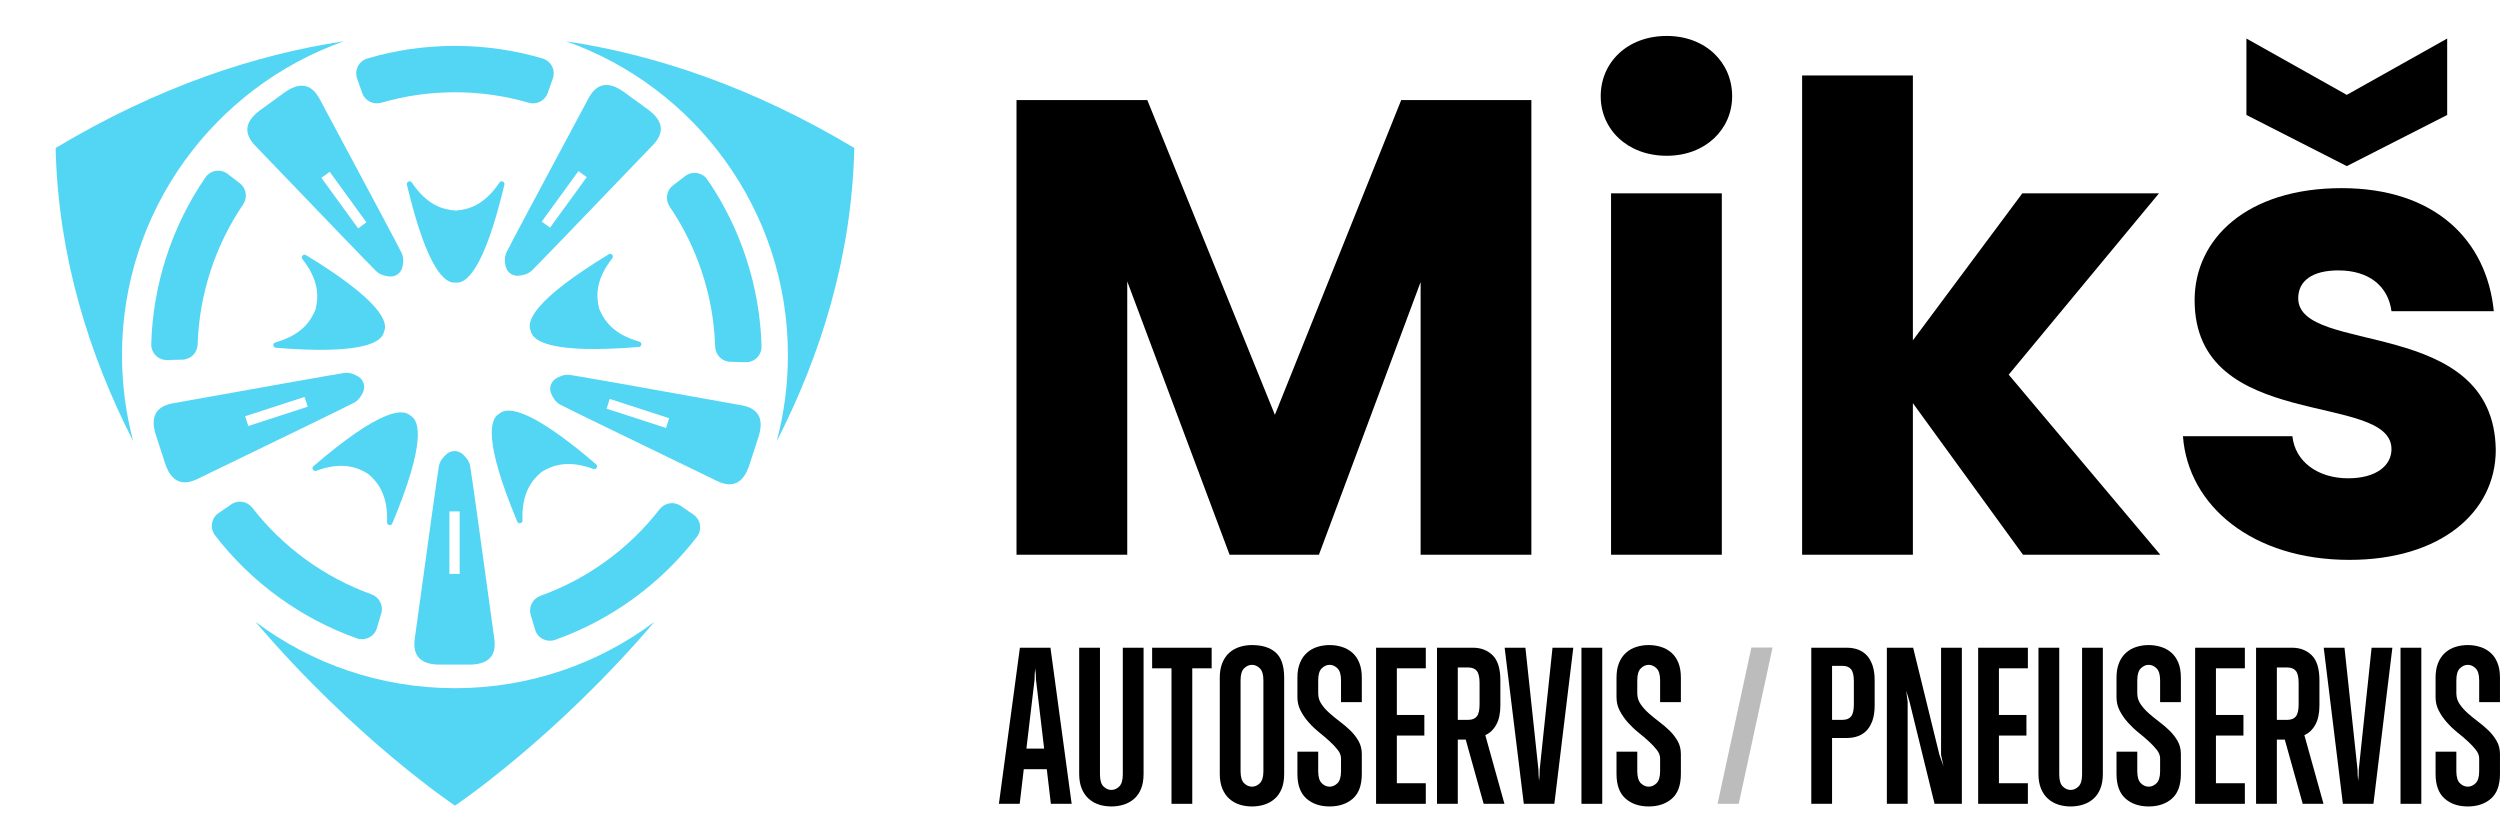 <svg version="1.2" baseProfile="tiny-ps" xmlns="http://www.w3.org/2000/svg" viewBox="0 0 957 316" width="957" height="316">
	<title>miks_logo-ai</title>
	<style>
		tspan { white-space:pre }
		.shp0 { fill: #53d5f4 } 
		.shp1 { fill: #000000 } 
		.shp2 { fill: #bcbcbc } 
	</style>
	<g id="Vrstva 1">
		<g id="&lt;Group&gt;">
			<path id="&lt;Path&gt;" class="shp0" d="M301.62 135.98C301.62 147.37 300.12 158.4 297.32 168.91C314.14 136.05 326.09 98.3 327.02 56.64C287.85 33.2 250.64 20.92 216.66 15.79C266.16 33.29 301.62 80.49 301.62 135.98Z" />
			<path id="&lt;Path&gt;" class="shp0" d="M97.81 238.05C136 282.88 174.15 308.4 174.16 308.4C174.17 308.4 212.32 282.88 250.51 238.05C229.23 254 202.8 263.44 174.16 263.44C145.52 263.44 119.09 254 97.81 238.05Z" />
			<path id="&lt;Path&gt;" class="shp0" d="M131.66 15.79C97.68 20.92 60.47 33.2 21.3 56.64C22.23 98.3 34.18 136.05 51 168.91C48.2 158.4 46.7 147.37 46.7 135.98C46.7 80.49 82.16 33.29 131.66 15.79Z" />
			<path id="&lt;Compound Path&gt;" fill-rule="evenodd" class="shp0" d="M179.58 254.42C178.4 254.42 177.38 254.42 176.51 254.42C176.36 254.42 176.21 254.42 176.07 254.42C173.69 254.42 172.49 254.42 171.92 254.42C171.59 254.42 171.48 254.42 171.47 254.42C170.6 254.42 169.59 254.42 168.41 254.42C161.15 254.42 157.93 251.19 158.74 244.75C164.38 203.64 167.47 181.54 168.01 178.45C168.35 176.46 169.72 174.87 171.06 173.74C172.78 172.3 175.32 172.31 177.02 173.77C178.32 174.9 179.64 176.48 179.98 178.45C180.52 181.54 183.61 203.64 189.25 244.75C190.06 251.19 186.83 254.42 179.58 254.42ZM175.96 195.77L172.03 195.77L172.03 219.69L175.96 219.69L175.96 195.77Z" />
			<path id="&lt;Compound Path&gt;" fill-rule="evenodd" class="shp0" d="M290.31 167.38C289.94 168.5 289.63 169.46 289.36 170.29C289.31 170.44 289.27 170.58 289.22 170.72C288.49 172.98 288.12 174.12 287.94 174.66C287.84 174.97 287.8 175.08 287.8 175.09C287.53 175.91 287.22 176.88 286.86 178C284.61 184.9 280.55 186.97 274.67 184.21C237.31 166.14 217.25 156.37 214.48 154.91C212.7 153.97 211.61 152.18 210.95 150.55C210.11 148.46 210.9 146.05 212.82 144.89C214.29 144 216.2 143.24 218.18 143.52C221.28 143.96 243.26 147.85 284.1 155.19C290.48 156.42 292.55 160.48 290.31 167.38ZM233.41 152.7L232.2 156.44L254.95 163.83L256.16 160.09L233.41 152.7Z" />
			<path id="&lt;Compound Path&gt;" fill-rule="evenodd" class="shp0" d="M238.91 35.27C239.87 35.97 240.69 36.56 241.39 37.07C241.52 37.16 241.64 37.25 241.75 37.34C243.68 38.73 244.65 39.44 245.11 39.77C245.37 39.97 245.47 40.03 245.47 40.04C246.17 40.55 246.99 41.14 247.95 41.84C253.82 46.1 254.53 50.6 250.09 55.35C221.36 85.29 205.87 101.35 203.62 103.54C202.17 104.94 200.14 105.42 198.38 105.55C196.14 105.7 194.09 104.21 193.58 102.02C193.19 100.34 193.05 98.29 193.93 96.5C195.31 93.68 205.8 73.99 225.4 37.41C228.54 31.72 233.04 31.01 238.91 35.27ZM207.37 84.84L210.55 87.15L224.61 67.81L221.43 65.49L207.37 84.84Z" />
			<path id="&lt;Compound Path&gt;" fill-rule="evenodd" class="shp0" d="M99.69 42.11C100.65 41.41 101.47 40.82 102.17 40.31C102.3 40.22 102.42 40.13 102.53 40.04C104.46 38.64 105.43 37.94 105.89 37.61C106.15 37.41 106.25 37.35 106.25 37.34C106.95 36.83 107.77 36.24 108.73 35.54C114.6 31.28 119.1 31.99 122.24 37.68C141.84 74.26 152.33 93.95 153.71 96.77C154.6 98.58 154.43 100.66 154 102.37C153.46 104.55 151.4 106.03 149.16 105.84C147.45 105.7 145.45 105.19 144.02 103.81C141.77 101.62 126.28 85.56 97.55 55.62C93.11 50.87 93.82 46.37 99.69 42.11ZM137.09 87.42L140.27 85.11L126.21 65.76L123.03 68.08L137.09 87.42Z" />
			<path id="&lt;Compound Path&gt;" fill-rule="evenodd" class="shp0" d="M63.15 177.25C62.79 176.13 62.47 175.16 62.21 174.34C62.16 174.19 62.11 174.05 62.07 173.91C61.33 171.65 60.96 170.51 60.79 169.97C60.68 169.66 60.65 169.55 60.65 169.54C60.38 168.72 60.07 167.75 59.7 166.63C57.46 159.73 59.53 155.67 65.91 154.44C106.75 147.1 128.73 143.21 131.83 142.77C133.82 142.48 135.76 143.29 137.25 144.22C139.15 145.41 139.93 147.83 139.06 149.9C138.39 151.49 137.29 153.23 135.53 154.16C132.76 155.62 112.7 165.39 75.34 183.46C69.46 186.22 65.39 184.15 63.15 177.25ZM117.81 155.69L116.59 151.95L93.85 159.34L95.06 163.08L117.81 155.69Z" />
			<path id="&lt;Path&gt;" class="shp0" d="M174.34 80.61C169.43 80.24 163.41 78.46 157.65 69.88C157.01 68.92 155.51 69.56 155.77 70.69C163.6 103.73 170.55 108.6 174.32 108.18C174.39 108.17 174.46 108.17 174.54 108.18C178.3 108.6 185.25 103.73 193.08 70.69C193.35 69.56 191.85 68.92 191.2 69.88C185.44 78.46 179.43 80.24 174.51 80.61C174.45 80.61 174.4 80.61 174.34 80.61Z" />
			<path id="&lt;Path&gt;" class="shp0" d="M120.76 118.53C118.89 123.1 115.34 128.27 105.4 131.09C104.28 131.41 104.43 133.04 105.59 133.13C139.43 135.9 146.21 130.79 146.97 127.08C146.98 127.01 147.01 126.94 147.04 126.87C148.61 123.42 146.12 115.3 117.12 97.65C116.13 97.05 115.05 98.27 115.77 99.19C122.15 107.31 121.98 113.59 120.81 118.37C120.8 118.43 120.78 118.48 120.76 118.53Z" />
			<path id="&lt;Path&gt;" class="shp0" d="M140.98 181.44C144.74 184.62 148.56 189.6 148.17 199.92C148.13 201.08 149.72 201.44 150.17 200.37C163.26 169.05 160.5 161.02 157.2 159.15C157.14 159.11 157.08 159.07 157.02 159.02C154.23 156.46 145.74 156.32 119.99 178.45C119.11 179.2 119.94 180.6 121.03 180.21C130.73 176.65 136.65 178.74 140.84 181.34C140.89 181.37 140.93 181.4 140.98 181.44Z" />
			<path id="&lt;Path&gt;" class="shp0" d="M207.34 180.65C211.54 178.05 217.45 175.96 227.15 179.51C228.24 179.91 229.08 178.51 228.2 177.75C202.45 155.63 193.96 155.77 191.16 158.33C191.11 158.38 191.05 158.42 190.98 158.46C187.69 160.33 184.93 168.35 198.01 199.68C198.46 200.75 200.05 200.39 200.01 199.23C199.62 188.91 203.45 183.93 207.21 180.74C207.25 180.71 207.3 180.68 207.34 180.65Z" />
			<path id="&lt;Path&gt;" class="shp0" d="M229.33 118.06C228.16 113.27 228 107 234.38 98.87C235.09 97.96 234.02 96.73 233.03 97.34C204.02 114.99 201.54 123.1 203.11 126.55C203.14 126.62 203.16 126.69 203.18 126.77C203.93 130.48 210.72 135.58 244.55 132.82C245.71 132.72 245.86 131.1 244.74 130.78C234.81 127.96 231.25 122.78 229.38 118.22C229.36 118.17 229.35 118.12 229.33 118.06Z" />
			<path id="&lt;Path&gt;" class="shp0" d="M209.65 35.63C208.59 38.62 205.38 40.21 202.33 39.32C193.21 36.66 183.76 35.32 174.16 35.32C164.56 35.32 155.11 36.66 145.99 39.32C142.94 40.21 139.73 38.62 138.67 35.63L136.7 30.05C135.56 26.84 137.38 23.35 140.65 22.38C151.5 19.18 162.74 17.57 174.16 17.57C185.58 17.57 196.82 19.18 207.67 22.38C210.94 23.35 212.76 26.84 211.62 30.05L209.65 35.63Z" />
			<path id="&lt;Path&gt;" class="shp0" d="M91.82 70.17C94.34 72.1 94.85 75.64 93.07 78.26C87.72 86.12 83.53 94.69 80.56 103.82C77.59 112.95 75.95 122.35 75.66 131.85C75.56 135.02 73.06 137.58 69.89 137.67L63.98 137.82C60.57 137.91 57.81 135.1 57.9 131.69C58.21 120.38 60.15 109.19 63.67 98.33C67.2 87.47 72.22 77.28 78.61 67.95C80.54 65.14 84.42 64.49 87.13 66.57L91.82 70.17Z" />
			<path id="&lt;Path&gt;" class="shp0" d="M88.53 193.07C91.14 191.27 94.67 191.88 96.61 194.39C102.43 201.9 109.29 208.54 117.05 214.18C124.82 219.82 133.25 224.29 142.19 227.5C145.18 228.58 146.85 231.75 145.95 234.79L144.26 240.46C143.29 243.73 139.77 245.49 136.56 244.34C125.9 240.55 115.85 235.26 106.62 228.54C97.38 221.83 89.24 213.92 82.34 204.95C80.26 202.25 80.84 198.36 83.65 196.42L88.53 193.07Z" />
			<path id="&lt;Path&gt;" class="shp0" d="M203.15 235.36C202.25 232.32 203.92 229.15 206.9 228.08C215.84 224.86 224.28 220.39 232.04 214.75C239.81 209.11 246.67 202.47 252.48 194.96C254.43 192.45 257.96 191.84 260.57 193.64L265.45 197C268.26 198.93 268.84 202.82 266.76 205.52C259.86 214.49 251.72 222.41 242.48 229.12C233.24 235.83 223.2 241.13 212.54 244.92C209.32 246.06 205.8 244.3 204.83 241.03L203.15 235.36Z" />
			<path id="&lt;Path&gt;" class="shp0" d="M279.53 138.5C276.36 138.42 273.86 135.85 273.76 132.68C273.47 123.19 271.83 113.78 268.86 104.66C265.89 95.53 261.69 86.95 256.35 79.1C254.57 76.48 255.08 72.93 257.6 71L262.29 67.4C265 65.33 268.88 65.97 270.81 68.79C277.2 78.12 282.22 88.31 285.74 99.17C289.27 110.03 291.21 121.22 291.52 132.53C291.61 135.94 288.85 138.74 285.44 138.65L279.53 138.5Z" />
		</g>
		<g id="&lt;Group&gt;">
			<path id="&lt;Compound Path&gt;" class="shp1" d="M389.12 38.31L439.19 38.31L488.03 158.79L536.38 38.31L586.21 38.31L586.21 212.34L543.81 212.34L543.81 107.97L504.89 212.34L470.68 212.34L431.51 107.72L431.51 212.34L389.12 212.34L389.12 38.31Z" />
			<path id="&lt;Compound Path&gt;" class="shp1" d="M612.75 36.82C612.75 23.93 622.91 13.76 638.03 13.76C652.91 13.76 663.07 23.93 663.07 36.82C663.07 49.46 652.91 59.63 638.03 59.63C622.91 59.63 612.75 49.46 612.75 36.82ZM616.71 74.01L659.11 74.01L659.11 212.34L616.71 212.34L616.71 74.01Z" />
			<path id="&lt;Compound Path&gt;" class="shp1" d="M689.85 28.89L732.25 28.89L732.25 130.28L774.14 74.01L826.45 74.01L768.93 143.42L826.95 212.34L774.39 212.34L732.25 154.33L732.25 212.34L689.85 212.34L689.85 28.89Z" />
			<path id="&lt;Compound Path&gt;" class="shp1" d="M899.35 214.32C862.41 214.32 837.62 193.75 835.63 166.97L877.53 166.97C878.52 176.64 887.2 183.09 898.85 183.09C909.76 183.09 915.46 178.13 915.46 171.93C915.46 149.62 840.1 165.73 840.1 114.91C840.1 91.36 860.18 72.02 896.37 72.02C932.07 72.02 951.9 91.86 954.63 119.12L915.46 119.12C914.22 109.7 907.03 103.51 895.13 103.51C885.21 103.51 879.76 107.47 879.76 114.17C879.76 136.23 954.63 120.61 955.38 172.18C955.38 196.23 934.05 214.32 899.35 214.32ZM936.78 14.75L936.78 44.01L898.35 63.59L859.93 44.01L859.93 14.75L898.35 36.32L936.78 14.75Z" />
		</g>
		<path id="&lt;Compound Path&gt;" fill-rule="evenodd" class="shp1" d="M402.27 307.7L400.71 294.44L391.9 294.44L390.34 307.7L382.38 307.7L390.42 247.95L402.12 247.95L410.23 307.7L402.27 307.7ZM396.58 260.2C396.58 259.48 396.55 258.76 396.5 258.06C396.45 257.35 396.37 256.63 396.27 255.9C396.11 257.31 396.03 258.75 396.03 260.2L392.91 286.56L399.7 286.56L396.58 260.2Z" />
		<path id="&lt;Compound Path&gt;" class="shp1" d="M436.79 301.96C436.14 303.55 435.24 304.84 434.1 305.82C432.95 306.81 431.64 307.54 430.16 308.01C428.68 308.48 427.1 308.71 425.44 308.71C423.77 308.71 422.2 308.48 420.72 308.01C419.24 307.54 417.92 306.8 416.78 305.78C415.64 304.77 414.74 303.47 414.09 301.89C413.44 300.3 413.11 298.41 413.11 296.23L413.11 247.95L421.07 247.95L421.07 296.46C421.07 298.65 421.53 300.18 422.43 301.07C423.34 301.95 424.35 302.39 425.44 302.39C426.53 302.39 427.53 301.95 428.44 301.07C429.35 300.18 429.81 298.65 429.81 296.46L429.81 247.95L437.76 247.95L437.76 296.23C437.76 298.47 437.44 300.38 436.79 301.96Z" />
		<path id="&lt;Compound Path&gt;" class="shp1" d="M456.4 255.83L456.4 307.7L448.45 307.7L448.45 255.83L441.04 255.83L441.04 247.95L463.82 247.95L463.82 255.83L456.4 255.83Z" />
		<path id="&lt;Compound Path&gt;" fill-rule="evenodd" class="shp1" d="M490.61 301.96C489.96 303.55 489.06 304.84 487.91 305.82C486.77 306.81 485.46 307.54 483.98 308.01C482.49 308.48 480.92 308.71 479.26 308.71C477.59 308.71 476.02 308.48 474.54 308.01C473.06 307.54 471.74 306.8 470.6 305.78C469.45 304.77 468.56 303.47 467.91 301.89C467.26 300.3 466.93 298.41 466.93 296.23L466.93 259.41C466.93 257.23 467.26 255.35 467.91 253.76C468.56 252.17 469.45 250.87 470.6 249.86C471.74 248.84 473.06 248.1 474.54 247.64C476.02 247.17 477.59 246.93 479.26 246.93C483.21 246.93 486.25 247.9 488.38 249.82C490.51 251.74 491.58 254.94 491.58 259.41L491.58 296.23C491.58 298.47 491.26 300.38 490.61 301.96ZM483.63 260.43C483.63 258.24 483.17 256.71 482.26 255.83C481.35 254.94 480.35 254.5 479.26 254.5C478.16 254.5 477.16 254.94 476.25 255.83C475.34 256.71 474.89 258.24 474.89 260.43L474.89 295.22C474.89 297.4 475.34 298.93 476.25 299.82C477.16 300.7 478.16 301.14 479.26 301.14C480.35 301.14 481.35 300.7 482.26 299.82C483.17 298.93 483.63 297.4 483.63 295.22L483.63 260.43Z" />
		<path id="&lt;Compound Path&gt;" class="shp1" d="M517.87 305.71C515.58 307.71 512.61 308.71 508.97 308.71C505.33 308.71 502.37 307.7 500.08 305.67C497.79 303.64 496.65 300.49 496.65 296.23L496.65 287.73L504.61 287.73L504.61 295.22C504.61 297.4 505.06 298.93 505.97 299.82C506.88 300.7 507.88 301.14 508.97 301.14C510.07 301.14 511.07 300.7 511.98 299.82C512.89 298.93 513.34 297.4 513.34 295.22L513.34 290.3C513.34 289.21 512.93 288.13 512.09 287.07C511.26 286 510.23 284.91 509.01 283.79C507.79 282.67 506.45 281.53 505 280.36C503.54 279.19 502.2 277.91 500.98 276.53C499.76 275.16 498.73 273.68 497.9 272.09C497.07 270.5 496.65 268.77 496.65 266.9L496.65 259.41C496.65 257.23 496.97 255.35 497.63 253.76C498.27 252.17 499.17 250.87 500.32 249.86C501.46 248.84 502.77 248.1 504.26 247.64C505.74 247.17 507.31 246.93 508.97 246.93C510.64 246.93 512.21 247.17 513.69 247.64C515.18 248.1 516.49 248.83 517.63 249.82C518.78 250.81 519.67 252.1 520.32 253.68C520.97 255.27 521.3 257.18 521.3 259.41L521.3 268.77L513.34 268.77L513.34 260.43C513.34 258.24 512.89 256.71 511.98 255.83C511.07 254.94 510.07 254.5 508.97 254.5C507.88 254.5 506.88 254.94 505.97 255.83C505.06 256.71 504.61 258.24 504.61 260.43L504.61 265.42C504.61 266.93 505.02 268.29 505.85 269.51C506.69 270.74 507.71 271.89 508.94 272.99C510.16 274.08 511.5 275.17 512.95 276.26C514.41 277.35 515.75 278.5 516.97 279.69C518.19 280.89 519.22 282.22 520.05 283.67C520.88 285.13 521.3 286.79 521.3 288.66L521.3 296.23C521.3 300.55 520.15 303.71 517.87 305.71Z" />
		<path id="&lt;Compound Path&gt;" class="shp1" d="M526.76 307.7L526.76 247.95L545.79 247.95L545.79 255.83L534.71 255.83L534.71 273.69L545.24 273.69L545.24 281.57L534.71 281.57L534.71 299.82L545.79 299.82L545.79 307.7L526.76 307.7Z" />
		<path id="&lt;Compound Path&gt;" fill-rule="evenodd" class="shp1" d="M567.94 307.7L561.08 283.13L558.04 283.13L558.04 307.7L550.08 307.7L550.08 247.95L563.89 247.95C566.9 247.95 569.4 248.91 571.37 250.83C573.35 252.76 574.34 255.96 574.34 260.43L574.34 270.02C574.34 273.04 573.82 275.5 572.78 277.39C571.74 279.29 570.33 280.63 568.57 281.41L575.9 307.7L567.94 307.7ZM566.38 261.44C566.38 259.26 566.03 257.72 565.33 256.84C564.63 255.96 563.52 255.51 562.01 255.51L558.04 255.51L558.04 275.56L562.01 275.56C563.52 275.56 564.63 275.12 565.33 274.23C566.03 273.35 566.38 271.82 566.38 269.63L566.38 261.44Z" />
		<path id="&lt;Compound Path&gt;" class="shp1" d="M595.01 307.7L583.31 307.7L575.98 247.95L583.93 247.95L588.92 294.67C588.92 296.13 589 297.56 589.16 298.96C589.31 297.56 589.39 296.13 589.39 294.67L594.3 247.95L602.26 247.95L595.01 307.7Z" />
		<path id="&lt;Compound Path&gt;" class="shp1" d="M605.38 307.7L605.38 247.95L613.34 247.95L613.34 307.7L605.38 307.7Z" />
		<path id="&lt;Compound Path&gt;" class="shp1" d="M640.01 305.71C637.72 307.71 634.76 308.71 631.12 308.71C627.48 308.71 624.52 307.7 622.23 305.67C619.94 303.64 618.8 300.49 618.8 296.23L618.8 287.73L626.75 287.73L626.75 295.22C626.75 297.4 627.21 298.93 628.12 299.82C629.03 300.7 630.03 301.14 631.12 301.14C632.21 301.14 633.21 300.7 634.12 299.82C635.03 298.93 635.49 297.4 635.49 295.22L635.49 290.3C635.49 289.21 635.07 288.13 634.24 287.07C633.41 286 632.38 284.91 631.16 283.79C629.94 282.67 628.6 281.53 627.14 280.36C625.68 279.19 624.35 277.91 623.12 276.53C621.9 275.16 620.88 273.68 620.05 272.09C619.21 270.5 618.8 268.77 618.8 266.9L618.8 259.41C618.8 257.23 619.12 255.35 619.77 253.76C620.42 252.17 621.32 250.87 622.46 249.86C623.6 248.84 624.92 248.1 626.4 247.64C627.88 247.17 629.46 246.93 631.12 246.93C632.78 246.93 634.36 247.17 635.84 247.64C637.32 248.1 638.63 248.83 639.78 249.82C640.92 250.81 641.82 252.1 642.47 253.68C643.12 255.27 643.44 257.18 643.44 259.41L643.44 268.77L635.49 268.77L635.49 260.43C635.49 258.24 635.03 256.71 634.12 255.83C633.21 254.94 632.21 254.5 631.12 254.5C630.03 254.5 629.03 254.94 628.12 255.83C627.21 256.71 626.75 258.24 626.75 260.43L626.75 265.42C626.75 266.93 627.17 268.29 628 269.51C628.83 270.74 629.86 271.89 631.08 272.99C632.3 274.08 633.64 275.17 635.1 276.26C636.55 277.35 637.89 278.5 639.11 279.69C640.34 280.89 641.36 282.22 642.2 283.67C643.03 285.13 643.44 286.79 643.44 288.66L643.44 296.23C643.44 300.55 642.3 303.71 640.01 305.71Z" />
		<path id="&lt;Compound Path&gt;" class="shp2" d="M665.59 307.7L657.48 307.7L670.43 247.87L678.54 247.87L665.59 307.7Z" />
		<path id="&lt;Compound Path&gt;" fill-rule="evenodd" class="shp1" d="M716.8 275.76C716.25 277.34 715.51 278.63 714.57 279.62C713.64 280.6 712.52 281.33 711.22 281.8C709.92 282.27 708.52 282.5 707.01 282.5L701.31 282.5L701.31 307.7L693.36 307.7L693.36 247.95L707.01 247.95C708.52 247.95 709.92 248.18 711.22 248.65C712.52 249.12 713.64 249.85 714.57 250.83C715.51 251.82 716.25 253.11 716.8 254.7C717.34 256.28 717.62 258.19 717.62 260.43L717.62 270.02C717.62 272.26 717.34 274.17 716.8 275.76ZM709.66 260.82C709.66 258.63 709.31 257.1 708.61 256.22C707.9 255.33 706.8 254.89 705.29 254.89L701.31 254.89L701.31 275.56L705.29 275.56C706.8 275.56 707.9 275.12 708.61 274.23C709.31 273.35 709.66 271.82 709.66 269.63L709.66 260.82Z" />
		<path id="&lt;Compound Path&gt;" class="shp1" d="M740.55 307.7L730.95 268.54L729.7 264.41L730.25 268.7L730.25 307.7L722.29 307.7L722.29 247.95L732.35 247.95L742.42 288.98L743.98 293.34L743.04 288.98L743.04 247.95L751 247.95L751 307.7L740.55 307.7Z" />
		<path id="&lt;Compound Path&gt;" class="shp1" d="M757.24 307.7L757.24 247.95L776.27 247.95L776.27 255.83L765.19 255.83L765.19 273.69L775.72 273.69L775.72 281.57L765.19 281.57L765.19 299.82L776.27 299.82L776.27 307.7L757.24 307.7Z" />
		<path id="&lt;Compound Path&gt;" class="shp1" d="M803.99 301.96C803.34 303.55 802.45 304.84 801.3 305.82C800.16 306.81 798.85 307.54 797.36 308.01C795.89 308.48 794.31 308.71 792.65 308.71C790.98 308.71 789.41 308.48 787.93 308.01C786.45 307.54 785.13 306.8 783.99 305.78C782.84 304.77 781.95 303.47 781.3 301.89C780.65 300.3 780.32 298.41 780.32 296.23L780.32 247.95L788.28 247.95L788.28 296.46C788.28 298.65 788.73 300.18 789.64 301.07C790.55 301.95 791.55 302.39 792.65 302.39C793.74 302.39 794.74 301.95 795.65 301.07C796.56 300.18 797.02 298.65 797.02 296.46L797.02 247.95L804.97 247.95L804.97 296.23C804.97 298.47 804.64 300.38 803.99 301.96Z" />
		<path id="&lt;Compound Path&gt;" class="shp1" d="M831.41 305.71C829.12 307.71 826.16 308.71 822.52 308.71C818.88 308.71 815.92 307.7 813.63 305.67C811.34 303.64 810.2 300.49 810.2 296.23L810.2 287.73L818.15 287.73L818.15 295.22C818.15 297.4 818.61 298.93 819.52 299.82C820.43 300.7 821.43 301.14 822.52 301.14C823.61 301.14 824.61 300.7 825.52 299.82C826.43 298.93 826.89 297.4 826.89 295.22L826.89 290.3C826.89 289.21 826.47 288.13 825.64 287.07C824.81 286 823.78 284.91 822.56 283.79C821.34 282.67 820 281.53 818.54 280.36C817.08 279.19 815.75 277.91 814.52 276.53C813.3 275.16 812.27 273.68 811.44 272.09C810.61 270.5 810.2 268.77 810.2 266.9L810.2 259.41C810.2 257.23 810.52 255.35 811.17 253.76C811.82 252.17 812.72 250.87 813.86 249.86C815 248.84 816.32 248.1 817.8 247.64C819.28 247.17 820.85 246.93 822.52 246.93C824.18 246.93 825.76 247.17 827.24 247.64C828.72 248.1 830.03 248.83 831.18 249.82C832.32 250.81 833.22 252.1 833.87 253.68C834.52 255.27 834.84 257.18 834.84 259.41L834.84 268.77L826.89 268.77L826.89 260.43C826.89 258.24 826.43 256.71 825.52 255.83C824.61 254.94 823.61 254.5 822.52 254.5C821.43 254.5 820.43 254.94 819.52 255.83C818.61 256.71 818.15 258.24 818.15 260.43L818.15 265.42C818.15 266.93 818.57 268.29 819.4 269.51C820.23 270.74 821.26 271.89 822.48 272.99C823.7 274.08 825.04 275.17 826.5 276.26C827.95 277.35 829.29 278.5 830.51 279.69C831.74 280.89 832.76 282.22 833.6 283.67C834.43 285.13 834.84 286.79 834.84 288.66L834.84 296.23C834.84 300.55 833.7 303.71 831.41 305.71Z" />
		<path id="&lt;Compound Path&gt;" class="shp1" d="M840.3 307.7L840.3 247.95L859.33 247.95L859.33 255.83L848.26 255.83L848.26 273.69L858.79 273.69L858.79 281.57L848.26 281.57L848.26 299.82L859.33 299.82L859.33 307.7L840.3 307.7Z" />
		<path id="&lt;Compound Path&gt;" fill-rule="evenodd" class="shp1" d="M881.48 307.7L874.62 283.13L871.58 283.13L871.58 307.7L863.62 307.7L863.62 247.95L877.43 247.95C880.44 247.95 882.94 248.91 884.92 250.83C886.89 252.76 887.88 255.96 887.88 260.43L887.88 270.02C887.88 273.04 887.36 275.5 886.32 277.39C885.28 279.29 883.88 280.63 882.11 281.41L889.44 307.7L881.48 307.7ZM879.92 261.44C879.92 259.26 879.57 257.72 878.87 256.84C878.17 255.96 877.06 255.51 875.55 255.51L871.58 255.51L871.58 275.56L875.55 275.56C877.06 275.56 878.17 275.12 878.87 274.23C879.57 273.35 879.92 271.82 879.92 269.63L879.92 261.44Z" />
		<path id="&lt;Compound Path&gt;" class="shp1" d="M908.55 307.7L896.85 307.7L889.52 247.95L897.47 247.95L902.47 294.67C902.47 296.13 902.54 297.56 902.7 298.96C902.86 297.56 902.93 296.13 902.93 294.67L907.85 247.95L915.8 247.95L908.55 307.7Z" />
		<path id="&lt;Compound Path&gt;" class="shp1" d="M918.92 307.7L918.92 247.95L926.88 247.95L926.88 307.7L918.92 307.7Z" />
		<path id="&lt;Compound Path&gt;" class="shp1" d="M953.55 305.71C951.26 307.71 948.3 308.71 944.66 308.71C941.02 308.71 938.06 307.7 935.77 305.67C933.48 303.64 932.34 300.49 932.34 296.23L932.34 287.73L940.29 287.73L940.29 295.22C940.29 297.4 940.75 298.93 941.66 299.82C942.57 300.7 943.57 301.14 944.66 301.14C945.75 301.14 946.76 300.7 947.66 299.82C948.57 298.93 949.03 297.4 949.03 295.22L949.03 290.3C949.03 289.21 948.61 288.13 947.78 287.07C946.95 286 945.92 284.91 944.7 283.79C943.48 282.67 942.14 281.53 940.68 280.36C939.23 279.19 937.89 277.91 936.67 276.53C935.44 275.16 934.42 273.68 933.59 272.09C932.75 270.5 932.34 268.77 932.34 266.9L932.34 259.41C932.34 257.23 932.66 255.35 933.31 253.76C933.96 252.17 934.86 250.87 936 249.86C937.15 248.84 938.46 248.1 939.94 247.64C941.42 247.17 943 246.93 944.66 246.93C946.32 246.93 947.9 247.17 949.38 247.64C950.86 248.1 952.18 248.83 953.32 249.82C954.46 250.81 955.36 252.1 956.01 253.68C956.66 255.27 956.99 257.18 956.99 259.41L956.99 268.77L949.03 268.77L949.03 260.43C949.03 258.24 948.57 256.71 947.66 255.83C946.76 254.94 945.75 254.5 944.66 254.5C943.57 254.5 942.57 254.94 941.66 255.83C940.75 256.71 940.29 258.24 940.29 260.43L940.29 265.42C940.29 266.93 940.71 268.29 941.54 269.51C942.37 270.74 943.4 271.89 944.62 272.99C945.84 274.08 947.18 275.17 948.64 276.26C950.09 277.35 951.43 278.5 952.66 279.69C953.88 280.89 954.91 282.22 955.74 283.67C956.57 285.13 956.99 286.79 956.99 288.66L956.99 296.23C956.99 300.55 955.84 303.71 953.55 305.71Z" />
	</g>
</svg>